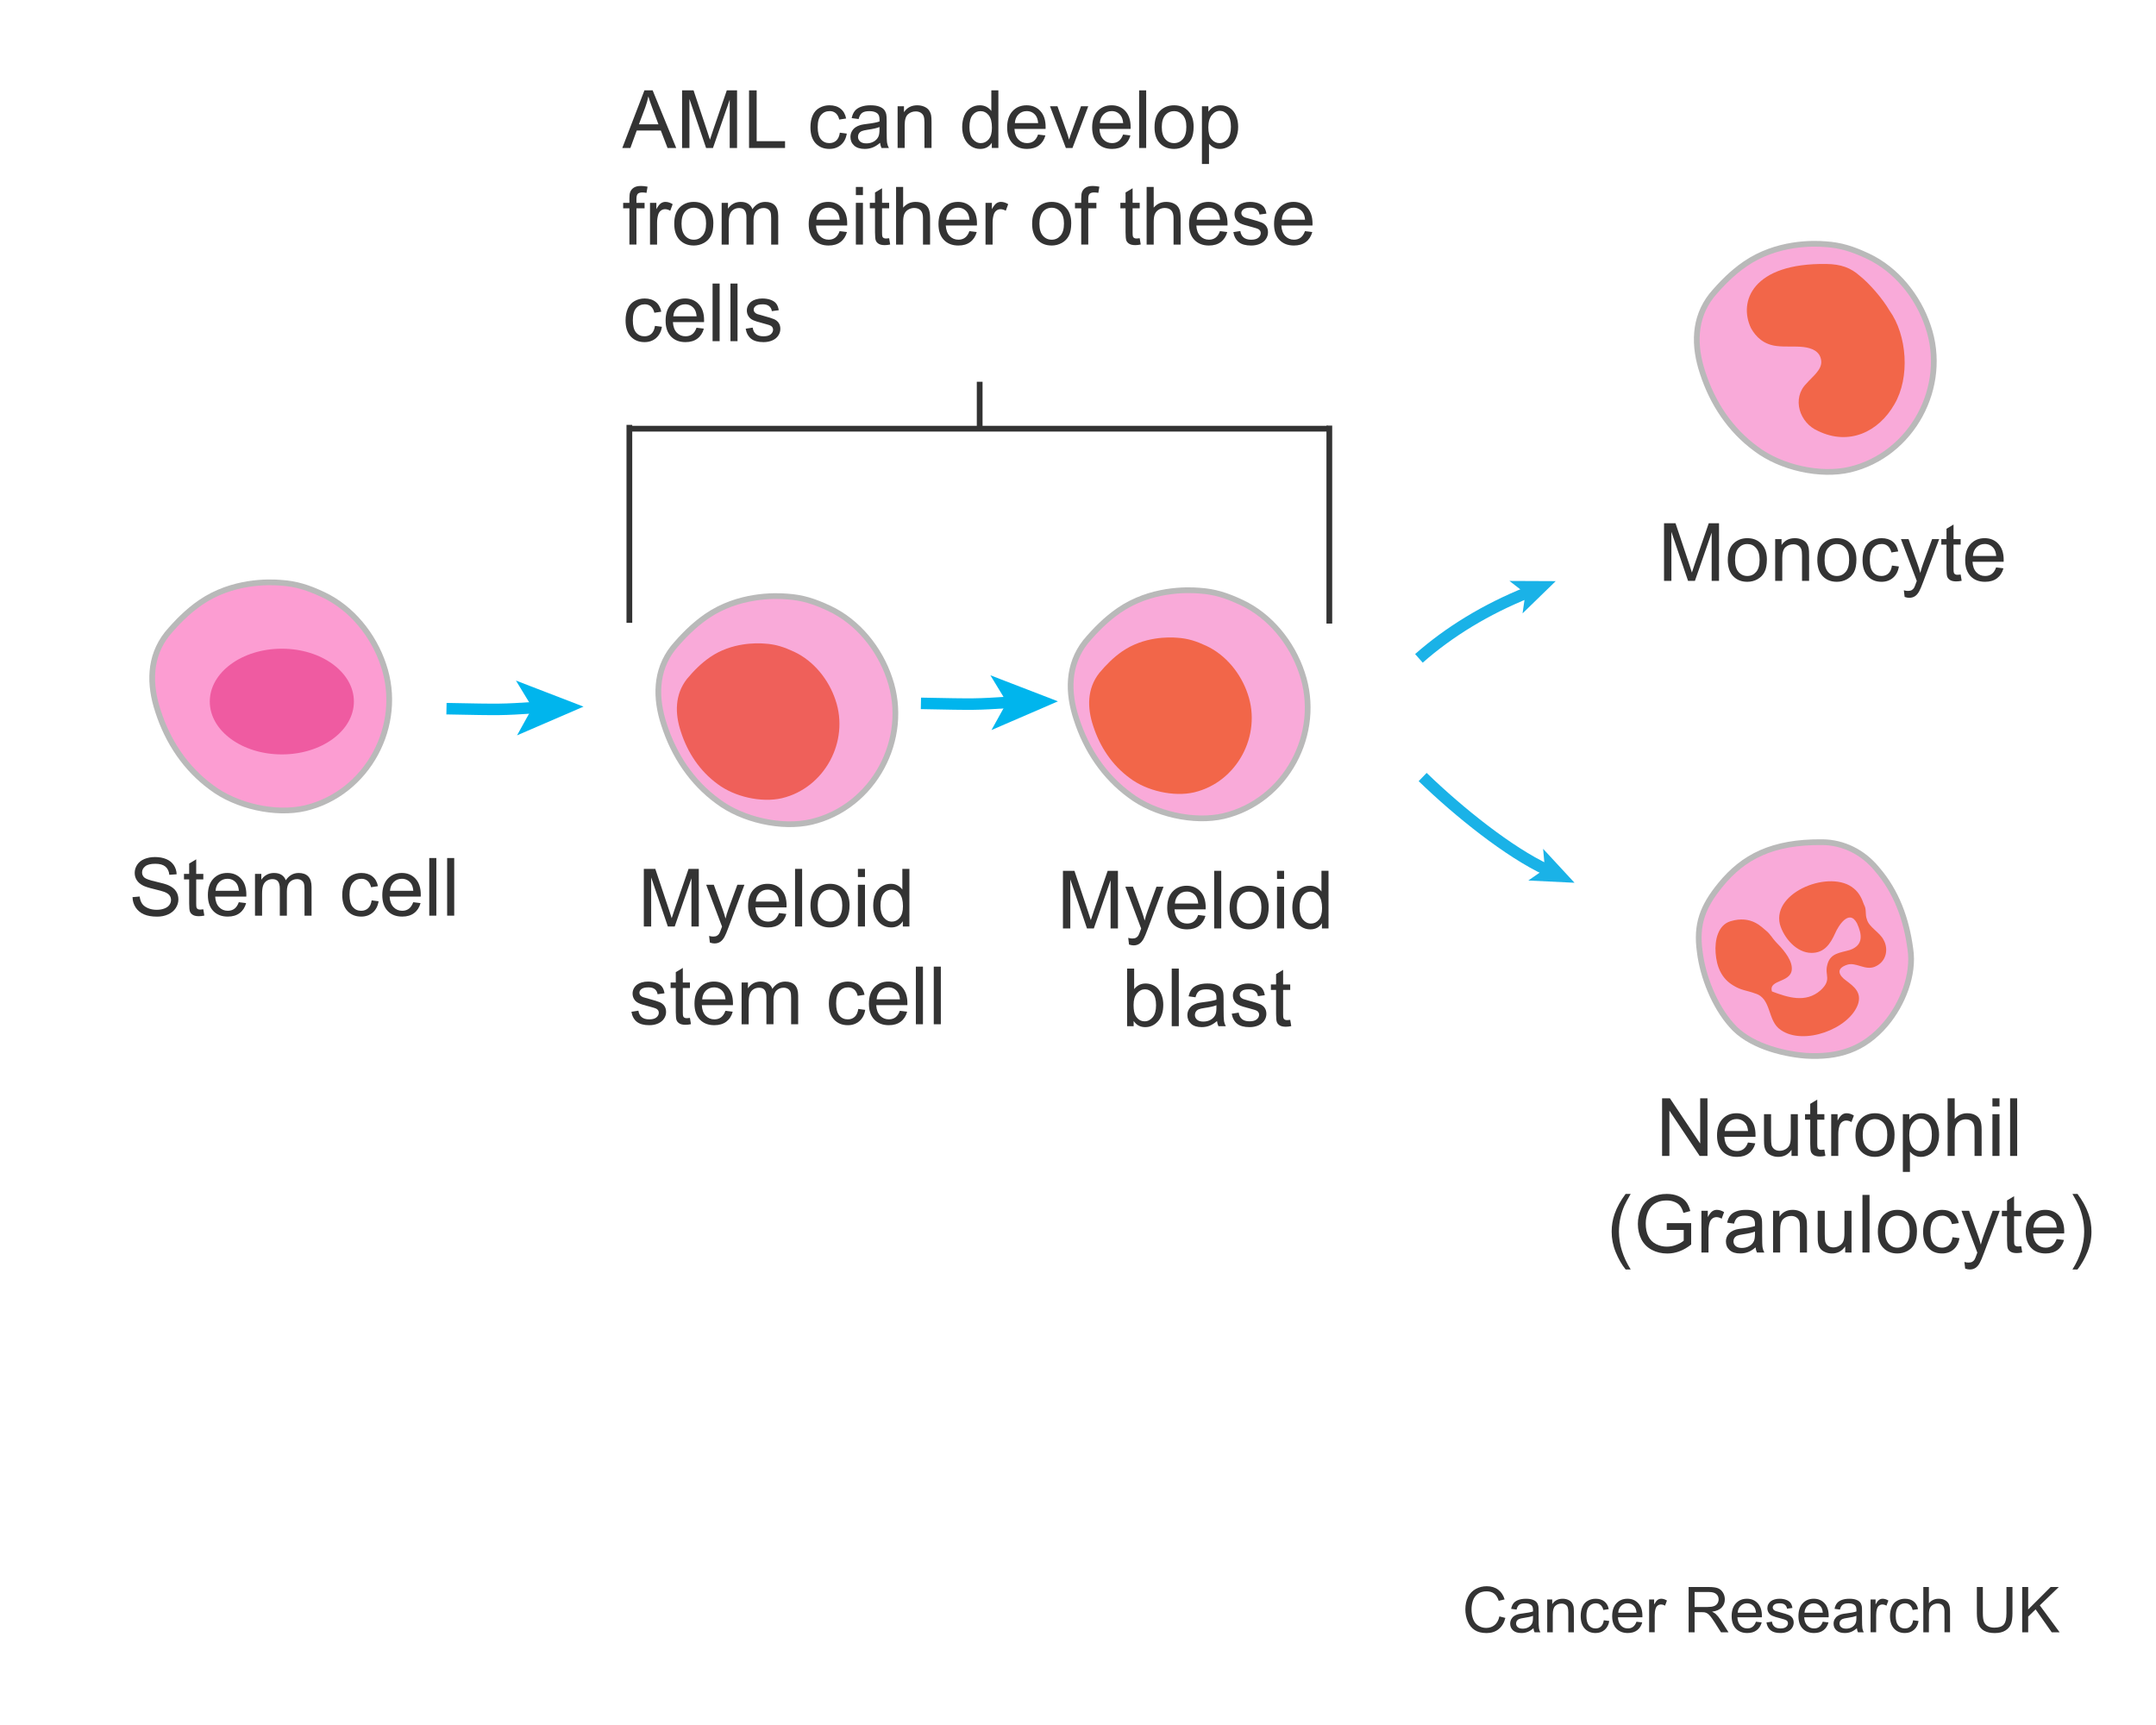 <?xml version="1.0" encoding="UTF-8"?>
<svg id="Layer_8" data-name="Layer 8" xmlns="http://www.w3.org/2000/svg" width="375" height="300" version="1.1" viewBox="0 0 375 300">
  <g>
    <path d="M269.074,151.291c-6.615-3.087-15.278-10.006-21.627-16.155" fill="none" stroke="#1ab2e7" stroke-width="2"/>
    <polygon points="273.863 153.525 265.826 153.133 268.715 151.124 268.398 147.62 273.863 153.525" fill="#1ab2e7" stroke-width="0"/>
  </g>
  <g>
    <path d="M246.797,114.498c5.261-4.639,11.667-8.535,18.894-11.451" fill="none" stroke="#1ab2e7" stroke-width="2"/>
    <polygon points="270.591 101.068 264.823 106.677 265.324 103.193 262.547 101.033 270.591 101.068" fill="#1ab2e7" stroke-width="0"/>
  </g>
  <g>
    <path d="M289.093,201.031v-10.021h1.36l5.264,7.868v-7.868h1.271v10.021h-1.36l-5.264-7.875v7.875h-1.271Z" fill="#333" stroke-width="0"/>
    <path d="M304.029,198.694l1.271.157c-.2.743-.572,1.319-1.114,1.729s-1.235.615-2.078.615c-1.062,0-1.903-.327-2.526-.98-.621-.654-.933-1.571-.933-2.752,0-1.222.314-2.169.943-2.844s1.444-1.012,2.447-1.012c.971,0,1.764.33,2.379.991s.923,1.591.923,2.789c0,.073-.002.183-.007.328h-5.414c.046.798.271,1.408.677,1.832s.911.636,1.518.636c.451,0,.836-.118,1.155-.355s.572-.615.759-1.135ZM299.989,196.704h4.054c-.055-.61-.21-1.068-.465-1.374-.392-.474-.9-.711-1.524-.711-.565,0-1.04.189-1.425.567-.386.378-.599.884-.64,1.518Z" fill="#333" stroke-width="0"/>
    <path d="M311.604,201.031v-1.066c-.565.82-1.333,1.23-2.304,1.23-.429,0-.828-.082-1.199-.246-.372-.164-.647-.37-.828-.619-.18-.248-.306-.552-.379-.912-.05-.241-.075-.624-.075-1.148v-4.498h1.23v4.026c0,.643.025,1.075.075,1.299.077.323.241.577.492.763.251.184.561.276.93.276s.716-.095,1.039-.284c.323-.188.553-.446.688-.771.134-.326.201-.799.201-1.419v-3.89h1.23v7.26h-1.101Z" fill="#333" stroke-width="0"/>
    <path d="M317.318,199.931l.178,1.087c-.347.073-.656.109-.93.109-.446,0-.793-.07-1.039-.212s-.419-.327-.52-.558c-.101-.229-.15-.714-.15-1.452v-4.177h-.902v-.957h.902v-1.798l1.224-.738v2.536h1.237v.957h-1.237v4.245c0,.351.021.576.065.677.043.101.113.18.211.239.099.06.238.089.421.089.137,0,.316-.016.54-.048Z" fill="#333" stroke-width="0"/>
    <path d="M318.508,201.031v-7.26h1.107v1.101c.282-.515.544-.854.782-1.019.24-.164.503-.246.79-.246.415,0,.836.132,1.265.396l-.424,1.142c-.301-.178-.602-.267-.902-.267-.269,0-.511.081-.725.242-.214.162-.367.387-.458.674-.137.438-.205.916-.205,1.436v3.801h-1.23Z" fill="#333" stroke-width="0"/>
    <path d="M322.726,197.402c0-1.345.374-2.34,1.121-2.987.624-.538,1.386-.807,2.283-.807.998,0,1.813.327,2.447.98.634.654.95,1.558.95,2.711,0,.935-.14,1.669-.421,2.205-.279.535-.688.951-1.223,1.247-.536.296-1.12.444-1.754.444-1.017,0-1.838-.326-2.465-.978-.626-.651-.939-1.591-.939-2.816ZM323.99,197.402c0,.93.203,1.626.608,2.089.405.462.916.693,1.531.693.61,0,1.119-.232,1.524-.697s.608-1.174.608-2.126c0-.897-.204-1.578-.611-2.04-.408-.463-.915-.694-1.521-.694-.615,0-1.126.23-1.531.69s-.608,1.155-.608,2.085Z" fill="#333" stroke-width="0"/>
    <path d="M330.97,203.814v-10.042h1.121v.943c.265-.369.562-.646.896-.83.333-.186.736-.277,1.21-.277.62,0,1.167.159,1.641.479s.832.77,1.073,1.35c.241.582.362,1.219.362,1.911,0,.743-.134,1.411-.399,2.007-.268.594-.654,1.05-1.162,1.367-.509.316-1.043.475-1.604.475-.41,0-.778-.087-1.104-.26-.326-.173-.594-.392-.804-.656v3.534h-1.23ZM332.084,197.443c0,.935.189,1.625.567,2.071s.836.67,1.374.67c.547,0,1.016-.231,1.404-.693.391-.463.585-1.18.585-2.15,0-.925-.19-1.618-.571-2.078-.38-.46-.835-.69-1.363-.69-.524,0-.988.245-1.391.735-.404.489-.605,1.201-.605,2.136Z" fill="#333" stroke-width="0"/>
    <path d="M338.756,201.031v-10.021h1.23v3.596c.574-.665,1.299-.998,2.174-.998.538,0,1.005.105,1.401.318.396.211.68.504.852.878.17.374.256.916.256,1.627v4.601h-1.23v-4.601c0-.615-.133-1.063-.4-1.343-.266-.281-.644-.421-1.131-.421-.364,0-.707.095-1.029.284-.32.188-.55.445-.687.769s-.205.771-.205,1.34v3.972h-1.23Z" fill="#333" stroke-width="0"/>
    <path d="M346.549,192.425v-1.415h1.23v1.415h-1.23ZM346.549,201.031v-7.26h1.23v7.26h-1.23Z" fill="#333" stroke-width="0"/>
    <path d="M349.625,201.031v-10.021h1.23v10.021h-1.23Z" fill="#333" stroke-width="0"/>
    <path d="M282.749,220.778c-.68-.856-1.254-1.859-1.723-3.008-.47-1.148-.704-2.338-.704-3.568,0-1.085.175-2.124.526-3.117.41-1.153,1.043-2.302,1.9-3.445h.882c-.552.948-.916,1.625-1.094,2.03-.278.629-.497,1.285-.656,1.969-.196.853-.294,1.709-.294,2.57,0,2.192.681,4.382,2.044,6.569h-.882Z" fill="#333" stroke-width="0"/>
    <path d="M289.906,213.901v-1.176l4.245-.007v3.719c-.651.52-1.324.91-2.017,1.172-.693.263-1.404.394-2.133.394-.984,0-1.879-.211-2.684-.632-.804-.422-1.411-1.031-1.821-1.829s-.615-1.688-.615-2.673c0-.976.204-1.886.611-2.73.408-.846.995-1.474,1.761-1.884s1.647-.615,2.646-.615c.725,0,1.38.117,1.965.353.586.234,1.045.562,1.378.98s.586.966.759,1.641l-1.196.328c-.15-.511-.337-.911-.561-1.203s-.543-.525-.957-.701c-.415-.175-.875-.263-1.381-.263-.606,0-1.131.093-1.572.276-.442.186-.799.428-1.07.729-.271.301-.481.631-.632.991-.256.62-.383,1.292-.383,2.017,0,.894.153,1.641.461,2.242s.756,1.048,1.344,1.34,1.212.438,1.873.438c.574,0,1.135-.11,1.682-.332.547-.221.961-.456,1.244-.707v-1.866h-2.946Z" fill="#333" stroke-width="0"/>
    <path d="M295.936,217.831v-7.26h1.107v1.101c.282-.515.544-.854.782-1.019.24-.164.503-.246.79-.246.415,0,.836.132,1.265.396l-.424,1.142c-.301-.178-.602-.267-.902-.267-.269,0-.511.081-.725.242-.214.162-.367.387-.458.674-.137.438-.205.916-.205,1.436v3.801h-1.23Z" fill="#333" stroke-width="0"/>
    <path d="M305.349,216.936c-.456.388-.895.661-1.316.82-.421.159-.873.239-1.356.239-.798,0-1.41-.195-1.839-.584-.429-.391-.643-.888-.643-1.494,0-.355.081-.68.242-.975.162-.293.374-.529.637-.707.262-.178.557-.312.885-.403.241-.063.606-.125,1.094-.185.993-.118,1.725-.26,2.194-.424.005-.169.007-.275.007-.321,0-.501-.116-.854-.349-1.06-.314-.278-.781-.417-1.401-.417-.579,0-1.006.102-1.281.304-.276.203-.48.562-.612,1.077l-1.203-.164c.109-.515.289-.931.54-1.247.251-.317.613-.561,1.087-.732.474-.17,1.023-.256,1.647-.256.62,0,1.123.073,1.511.219s.672.329.854.551c.183.221.31.5.383.837.041.21.062.588.062,1.135v1.641c0,1.144.026,1.867.079,2.171.052.303.155.593.311.871h-1.285c-.128-.255-.21-.554-.246-.896ZM305.246,214.188c-.446.183-1.116.337-2.01.465-.506.073-.863.155-1.073.246s-.371.225-.485.399c-.114.176-.171.371-.171.585,0,.328.124.602.373.82.248.219.611.328,1.09.328.474,0,.896-.104,1.265-.312.369-.207.641-.49.813-.851.132-.278.198-.688.198-1.23v-.451Z" fill="#333" stroke-width="0"/>
    <path d="M308.397,217.831v-7.26h1.107v1.032c.533-.798,1.304-1.196,2.311-1.196.438,0,.84.078,1.206.236.367.156.642.363.824.618s.31.559.383.909c.046.228.068.627.068,1.196v4.464h-1.23v-4.416c0-.501-.048-.876-.144-1.125-.096-.248-.266-.446-.509-.594-.244-.148-.53-.223-.858-.223-.524,0-.977.166-1.356.499-.381.333-.571.964-.571,1.894v3.965h-1.23Z" fill="#333" stroke-width="0"/>
    <path d="M320.941,217.831v-1.066c-.565.82-1.333,1.23-2.304,1.23-.429,0-.828-.082-1.199-.246-.372-.164-.647-.37-.828-.619-.18-.248-.306-.552-.379-.912-.05-.241-.075-.624-.075-1.148v-4.498h1.23v4.026c0,.643.025,1.075.075,1.299.077.323.241.577.492.763.251.184.561.276.93.276s.716-.095,1.039-.284c.323-.188.553-.446.688-.771.134-.326.201-.799.201-1.419v-3.89h1.23v7.26h-1.101Z" fill="#333" stroke-width="0"/>
    <path d="M323.942,217.831v-10.021h1.23v10.021h-1.23Z" fill="#333" stroke-width="0"/>
    <path d="M326.622,214.201c0-1.345.374-2.34,1.121-2.987.624-.538,1.386-.807,2.283-.807.998,0,1.813.327,2.447.98.634.654.95,1.558.95,2.711,0,.935-.14,1.669-.421,2.205-.279.535-.688.951-1.223,1.247-.536.296-1.12.444-1.754.444-1.017,0-1.838-.326-2.465-.978-.626-.651-.939-1.591-.939-2.816ZM327.887,214.201c0,.93.203,1.626.608,2.089.405.462.916.693,1.531.693.61,0,1.119-.232,1.524-.697s.608-1.174.608-2.126c0-.897-.204-1.578-.611-2.04-.408-.463-.915-.694-1.521-.694-.615,0-1.126.23-1.531.69s-.608,1.155-.608,2.085Z" fill="#333" stroke-width="0"/>
    <path d="M339.604,215.172l1.21.157c-.132.834-.471,1.486-1.015,1.959-.545.471-1.214.707-2.007.707-.993,0-1.792-.324-2.396-.975-.604-.648-.906-1.58-.906-2.792,0-.784.13-1.47.39-2.058s.655-1.029,1.187-1.322c.53-.295,1.108-.441,1.732-.441.788,0,1.434.199,1.935.598.501.399.822.966.964,1.699l-1.196.185c-.114-.487-.315-.854-.604-1.101-.29-.246-.64-.369-1.05-.369-.62,0-1.123.223-1.511.666-.388.445-.581,1.147-.581,2.109,0,.976.187,1.684.561,2.126s.861.663,1.463.663c.483,0,.887-.148,1.21-.444s.528-.752.615-1.367Z" fill="#333" stroke-width="0"/>
    <path d="M341.812,220.627l-.137-1.155c.269.073.504.109.704.109.273,0,.492-.046.656-.137s.299-.219.403-.383c.077-.123.203-.429.376-.916.022-.068.06-.169.109-.301l-2.755-7.273h1.326l1.511,4.204c.196.533.371,1.094.526,1.682.142-.565.31-1.116.506-1.654l1.552-4.231h1.23l-2.762,7.383c-.296.798-.526,1.347-.69,1.647-.219.405-.47.703-.752.892-.282.189-.62.284-1.012.284-.237,0-.501-.05-.793-.15Z" fill="#333" stroke-width="0"/>
    <path d="M351.553,216.731l.178,1.087c-.347.073-.656.109-.93.109-.446,0-.793-.07-1.039-.212s-.419-.327-.52-.558c-.101-.229-.15-.714-.15-1.452v-4.177h-.902v-.957h.902v-1.798l1.224-.738v2.536h1.237v.957h-1.237v4.245c0,.351.021.576.065.677.043.101.113.18.211.239.099.06.238.089.421.089.137,0,.316-.016.54-.048Z" fill="#333" stroke-width="0"/>
    <path d="M357.726,215.493l1.271.157c-.2.743-.572,1.319-1.114,1.729s-1.235.615-2.078.615c-1.062,0-1.903-.327-2.526-.98-.621-.654-.933-1.571-.933-2.752,0-1.222.314-2.169.943-2.844s1.444-1.012,2.447-1.012c.971,0,1.764.33,2.379.991s.923,1.591.923,2.789c0,.073-.002.183-.007.328h-5.414c.046.798.271,1.408.677,1.832s.911.636,1.518.636c.451,0,.836-.118,1.155-.355s.572-.615.759-1.135ZM353.686,213.504h4.054c-.055-.61-.21-1.068-.465-1.374-.392-.474-.9-.711-1.524-.711-.565,0-1.04.189-1.425.567-.386.378-.599.884-.64,1.518Z" fill="#333" stroke-width="0"/>
    <path d="M361.349,220.778h-.882c1.362-2.188,2.044-4.377,2.044-6.569,0-.856-.098-1.707-.294-2.55-.155-.684-.371-1.34-.649-1.969-.178-.41-.545-1.094-1.101-2.051h.882c.856,1.144,1.49,2.292,1.9,3.445.351.993.526,2.032.526,3.117,0,1.23-.236,2.42-.707,3.568-.473,1.148-1.045,2.151-1.72,3.008Z" fill="#333" stroke-width="0"/>
  </g>
  <g>
    <path d="M289.431,101.019v-10.021h1.996l2.372,7.096c.219.661.379,1.155.479,1.483.114-.364.292-.9.533-1.606l2.399-6.973h1.784v10.021h-1.278v-8.388l-2.912,8.388h-1.196l-2.898-8.531v8.531h-1.278Z" fill="#333" stroke-width="0"/>
    <path d="M300.519,97.389c0-1.345.374-2.34,1.121-2.987.625-.538,1.386-.807,2.283-.807.998,0,1.814.327,2.447.98.634.654.95,1.558.95,2.711,0,.935-.14,1.669-.42,2.205-.28.535-.688.951-1.224,1.247-.536.296-1.12.444-1.754.444-1.016,0-1.838-.326-2.464-.978-.627-.651-.94-1.591-.94-2.816ZM301.783,97.389c0,.93.203,1.626.608,2.089.406.462.916.693,1.531.693.611,0,1.119-.232,1.524-.697.406-.465.608-1.174.608-2.126,0-.897-.204-1.578-.611-2.04-.408-.463-.915-.694-1.521-.694-.615,0-1.125.23-1.531.69-.405.46-.608,1.155-.608,2.085Z" fill="#333" stroke-width="0"/>
    <path d="M308.763,101.019v-7.26h1.107v1.032c.533-.798,1.304-1.196,2.311-1.196.438,0,.84.078,1.207.236.366.156.642.363.823.618.183.255.311.559.383.909.046.228.068.627.068,1.196v4.464h-1.23v-4.416c0-.501-.048-.876-.144-1.125-.096-.248-.266-.446-.509-.594-.244-.148-.53-.223-.858-.223-.523,0-.977.166-1.356.499-.381.333-.571.964-.571,1.894v3.965h-1.23Z" fill="#333" stroke-width="0"/>
    <path d="M316.091,97.389c0-1.345.374-2.34,1.121-2.987.625-.538,1.386-.807,2.283-.807.998,0,1.814.327,2.447.98.634.654.95,1.558.95,2.711,0,.935-.14,1.669-.42,2.205-.28.535-.688.951-1.224,1.247-.536.296-1.12.444-1.754.444-1.016,0-1.838-.326-2.464-.978-.627-.651-.94-1.591-.94-2.816ZM317.355,97.389c0,.93.203,1.626.608,2.089.406.462.916.693,1.531.693.611,0,1.119-.232,1.524-.697.406-.465.608-1.174.608-2.126,0-.897-.204-1.578-.611-2.04-.408-.463-.915-.694-1.521-.694-.615,0-1.125.23-1.531.69-.405.46-.608,1.155-.608,2.085Z" fill="#333" stroke-width="0"/>
    <path d="M329.072,98.36l1.21.157c-.132.834-.471,1.486-1.015,1.959-.545.471-1.214.707-2.007.707-.993,0-1.792-.324-2.396-.975-.604-.648-.906-1.58-.906-2.792,0-.784.13-1.47.39-2.058s.655-1.029,1.187-1.322c.53-.295,1.108-.441,1.732-.441.789,0,1.434.199,1.935.598.502.399.823.966.964,1.699l-1.196.185c-.113-.487-.315-.854-.604-1.101-.29-.246-.64-.369-1.05-.369-.619,0-1.123.223-1.511.666-.387.445-.581,1.147-.581,2.109,0,.976.188,1.684.561,2.126.374.442.861.663,1.463.663.483,0,.887-.148,1.21-.444.324-.296.529-.752.615-1.367Z" fill="#333" stroke-width="0"/>
    <path d="M331.28,103.815l-.137-1.155c.27.073.504.109.704.109.273,0,.492-.046.656-.137s.299-.219.403-.383c.078-.123.203-.429.376-.916.023-.068.06-.169.109-.301l-2.755-7.273h1.326l1.511,4.204c.196.533.372,1.094.526,1.682.142-.565.311-1.116.506-1.654l1.552-4.231h1.23l-2.762,7.383c-.296.798-.526,1.347-.69,1.647-.219.405-.469.703-.752.892-.282.189-.619.284-1.012.284-.236,0-.501-.05-.793-.15Z" fill="#333" stroke-width="0"/>
    <path d="M341.022,99.918l.178,1.087c-.346.073-.656.109-.93.109-.446,0-.793-.07-1.039-.212s-.419-.327-.52-.558c-.1-.229-.15-.714-.15-1.452v-4.177h-.902v-.957h.902v-1.798l1.224-.738v2.536h1.237v.957h-1.237v4.245c0,.351.021.576.065.677.043.101.113.18.212.239.098.06.238.089.42.089.137,0,.317-.016.54-.048Z" fill="#333" stroke-width="0"/>
    <path d="M347.194,98.681l1.271.157c-.2.743-.571,1.319-1.114,1.729-.542.41-1.234.615-2.078.615-1.062,0-1.903-.327-2.525-.98-.622-.654-.934-1.571-.934-2.752,0-1.222.314-2.169.943-2.844s1.445-1.012,2.447-1.012c.971,0,1.764.33,2.379.991s.923,1.591.923,2.789c0,.073-.002.183-.007.328h-5.414c.046.798.271,1.408.677,1.832.406.424.912.636,1.518.636.451,0,.837-.118,1.155-.355.319-.237.572-.615.759-1.135ZM343.154,96.692h4.054c-.055-.61-.209-1.068-.465-1.374-.392-.474-.899-.711-1.524-.711-.564,0-1.04.189-1.425.567-.386.378-.599.884-.64,1.518Z" fill="#333" stroke-width="0"/>
  </g>
  <g>
    <path d="M111.982,161.13v-10.021h1.996l2.372,7.096c.219.661.379,1.155.479,1.483.114-.364.292-.9.533-1.606l2.399-6.973h1.784v10.021h-1.278v-8.388l-2.912,8.388h-1.196l-2.898-8.531v8.531h-1.278Z" fill="#333" stroke-width="0"/>
    <path d="M123.474,163.926l-.137-1.155c.27.073.504.109.704.109.273,0,.492-.046.656-.137s.299-.219.403-.383c.078-.123.203-.429.376-.916.023-.068.06-.169.109-.301l-2.755-7.273h1.326l1.511,4.204c.196.533.372,1.094.526,1.682.142-.565.311-1.116.506-1.654l1.552-4.231h1.23l-2.762,7.383c-.296.798-.526,1.347-.69,1.647-.219.405-.469.703-.752.892-.282.189-.619.284-1.012.284-.236,0-.501-.05-.793-.15Z" fill="#333" stroke-width="0"/>
    <path d="M135.498,158.792l1.271.157c-.2.743-.571,1.319-1.114,1.729-.542.41-1.234.615-2.078.615-1.062,0-1.903-.327-2.525-.98-.622-.654-.934-1.571-.934-2.752,0-1.222.314-2.169.943-2.844s1.445-1.012,2.447-1.012c.971,0,1.764.33,2.379.991s.923,1.591.923,2.789c0,.073-.002.183-.007.328h-5.414c.046.798.271,1.408.677,1.832.406.424.912.636,1.518.636.451,0,.837-.118,1.155-.355.319-.237.572-.615.759-1.135ZM131.458,156.803h4.054c-.055-.61-.209-1.068-.465-1.374-.392-.474-.899-.711-1.524-.711-.564,0-1.04.189-1.425.567-.386.378-.599.884-.64,1.518Z" fill="#333" stroke-width="0"/>
    <path d="M138.287,161.13v-10.021h1.23v10.021h-1.23Z" fill="#333" stroke-width="0"/>
    <path d="M140.967,157.5c0-1.345.374-2.34,1.121-2.987.624-.538,1.386-.807,2.284-.807.998,0,1.812.327,2.447.98.633.654.949,1.558.949,2.711,0,.935-.139,1.669-.42,2.205-.279.535-.688.951-1.223,1.247-.537.296-1.121.444-1.754.444-1.018,0-1.838-.326-2.465-.978s-.94-1.591-.94-2.816ZM142.231,157.5c0,.93.203,1.626.609,2.089.404.462.916.693,1.531.693.609,0,1.119-.232,1.523-.697.406-.465.609-1.174.609-2.126,0-.897-.205-1.578-.611-2.04-.408-.463-.916-.694-1.521-.694-.615,0-1.127.23-1.531.69-.406.46-.609,1.155-.609,2.085Z" fill="#333" stroke-width="0"/>
    <path d="M149.218,152.524v-1.415h1.23v1.415h-1.23ZM149.218,161.13v-7.26h1.23v7.26h-1.23Z" fill="#333" stroke-width="0"/>
    <path d="M157.032,161.13v-.916c-.46.72-1.137,1.08-2.03,1.08-.579,0-1.11-.159-1.597-.479-.484-.319-.861-.765-1.127-1.336-.268-.572-.4-1.229-.4-1.973,0-.725.121-1.382.362-1.973.241-.59.604-1.042,1.087-1.356s1.023-.472,1.62-.472c.438,0,.827.092,1.169.277.342.184.62.425.834.721v-3.596h1.224v10.021h-1.142ZM153.143,157.507c0,.93.196,1.625.588,2.085s.854.69,1.388.69c.538,0,.994-.22,1.371-.66.375-.439.563-1.11.563-2.013,0-.993-.191-1.723-.574-2.188s-.854-.697-1.415-.697c-.547,0-1.004.224-1.371.67-.366.446-.55,1.15-.55,2.112Z" fill="#333" stroke-width="0"/>
    <path d="M109.822,175.963l1.217-.191c.068.487.259.861.571,1.121.312.26.748.39,1.309.39.565,0,.984-.115,1.258-.346.273-.229.41-.5.41-.81,0-.278-.12-.497-.362-.656-.168-.109-.588-.248-1.258-.417-.902-.228-1.527-.425-1.876-.592-.349-.166-.613-.396-.793-.689-.181-.295-.271-.619-.271-.975,0-.323.074-.623.223-.898.147-.276.35-.505.604-.688.191-.142.452-.261.783-.359.33-.098.685-.146,1.062-.146.57,0,1.07.082,1.501.246s.748.387.953.666c.205.281.347.655.424,1.125l-1.203.164c-.055-.374-.213-.665-.475-.875-.263-.21-.633-.314-1.111-.314-.564,0-.968.094-1.21.28-.241.187-.362.405-.362.656,0,.159.051.303.15.431.101.132.258.241.472.328.123.046.485.15,1.087.314.871.232,1.478.423,1.822.57.344.148.614.364.81.646.196.282.294.634.294,1.053,0,.41-.119.797-.358,1.158-.239.363-.585.643-1.036.842-.451.197-.961.297-1.531.297-.943,0-1.662-.196-2.156-.588-.495-.392-.811-.973-.947-1.743Z" fill="#333" stroke-width="0"/>
    <path d="M120.001,177.03l.178,1.087c-.346.073-.656.109-.93.109-.446,0-.793-.07-1.039-.212s-.419-.327-.52-.558c-.1-.229-.15-.714-.15-1.452v-4.177h-.902v-.957h.902v-1.798l1.224-.738v2.536h1.237v.957h-1.237v4.245c0,.351.021.576.065.677.043.101.113.18.212.239.098.06.238.089.42.089.137,0,.317-.016.54-.048Z" fill="#333" stroke-width="0"/>
    <path d="M126.174,175.792l1.271.157c-.2.743-.571,1.319-1.114,1.729-.542.41-1.234.615-2.078.615-1.062,0-1.903-.327-2.525-.98-.622-.654-.934-1.571-.934-2.752,0-1.222.314-2.169.943-2.844s1.445-1.012,2.447-1.012c.971,0,1.764.33,2.379.991s.923,1.591.923,2.789c0,.073-.002.183-.007.328h-5.414c.046.798.271,1.408.677,1.832.406.424.912.636,1.518.636.451,0,.837-.118,1.155-.355.319-.237.572-.615.759-1.135ZM122.134,173.803h4.054c-.055-.61-.209-1.068-.465-1.374-.392-.474-.899-.711-1.524-.711-.564,0-1.04.189-1.425.567-.386.378-.599.884-.64,1.518Z" fill="#333" stroke-width="0"/>
    <path d="M128.99,178.13v-7.26h1.101v1.019c.229-.355.531-.642.909-.858.379-.216.81-.324,1.292-.324.538,0,.979.111,1.323.335.344.224.587.535.728.937.574-.848,1.322-1.271,2.242-1.271.721,0,1.274.199,1.661.598.388.399.581,1.014.581,1.843v4.983h-1.224v-4.573c0-.492-.04-.847-.119-1.063-.08-.216-.225-.391-.435-.522-.209-.132-.455-.198-.738-.198-.51,0-.934.17-1.271.51-.337.339-.506.883-.506,1.63v4.218h-1.23v-4.717c0-.547-.1-.957-.301-1.23-.2-.273-.528-.41-.984-.41-.346,0-.666.091-.96.273s-.507.449-.64.8c-.132.351-.198.856-.198,1.518v3.767h-1.23Z" fill="#333" stroke-width="0"/>
    <path d="M149.28,175.471l1.21.157c-.132.834-.471,1.486-1.015,1.959-.545.471-1.214.707-2.007.707-.993,0-1.792-.324-2.396-.975-.604-.648-.906-1.58-.906-2.792,0-.784.13-1.47.39-2.058s.655-1.029,1.187-1.322c.53-.295,1.108-.441,1.732-.441.788,0,1.434.199,1.935.598.501.399.822.966.964,1.699l-1.196.185c-.114-.487-.315-.854-.604-1.101-.29-.246-.64-.369-1.05-.369-.62,0-1.123.223-1.511.666-.388.445-.581,1.147-.581,2.109,0,.976.187,1.684.561,2.126s.861.663,1.463.663c.483,0,.887-.148,1.21-.444s.528-.752.615-1.367Z" fill="#333" stroke-width="0"/>
    <path d="M156.513,175.792l1.271.157c-.2.743-.572,1.319-1.114,1.729s-1.235.615-2.078.615c-1.062,0-1.903-.327-2.526-.98-.621-.654-.933-1.571-.933-2.752,0-1.222.314-2.169.943-2.844s1.444-1.012,2.447-1.012c.971,0,1.764.33,2.379.991s.923,1.591.923,2.789c0,.073-.002.183-.007.328h-5.414c.046.798.271,1.408.677,1.832s.911.636,1.518.636c.451,0,.836-.118,1.155-.355s.572-.615.759-1.135ZM152.473,173.803h4.054c-.055-.61-.21-1.068-.465-1.374-.392-.474-.9-.711-1.524-.711-.565,0-1.04.189-1.425.567-.386.378-.599.884-.64,1.518Z" fill="#333" stroke-width="0"/>
    <path d="M159.301,178.13v-10.021h1.23v10.021h-1.23Z" fill="#333" stroke-width="0"/>
    <path d="M162.412,178.13v-10.021h1.23v10.021h-1.23Z" fill="#333" stroke-width="0"/>
  </g>
  <g>
    <path d="M184.882,161.467v-10.021h1.996l2.372,7.096c.219.661.378,1.155.479,1.483.113-.364.291-.9.533-1.606l2.399-6.973h1.784v10.021h-1.278v-8.388l-2.912,8.388h-1.196l-2.898-8.531v8.531h-1.278Z" fill="#333" stroke-width="0"/>
    <path d="M196.373,164.263l-.137-1.155c.269.073.503.109.704.109.273,0,.492-.046.656-.137s.298-.219.403-.383c.077-.123.202-.429.376-.916.022-.068.059-.169.109-.301l-2.755-7.273h1.326l1.511,4.204c.195.533.371,1.094.526,1.682.141-.565.31-1.116.506-1.654l1.552-4.231h1.23l-2.762,7.383c-.297.798-.526,1.347-.69,1.647-.219.405-.47.703-.752.892-.283.189-.62.284-1.012.284-.237,0-.502-.05-.793-.15Z" fill="#333" stroke-width="0"/>
    <path d="M208.397,159.129l1.271.157c-.201.743-.572,1.319-1.114,1.729-.543.41-1.235.615-2.078.615-1.062,0-1.904-.327-2.526-.98-.622-.654-.933-1.571-.933-2.752,0-1.222.314-2.169.943-2.844s1.444-1.012,2.447-1.012c.971,0,1.764.33,2.379.991s.923,1.591.923,2.789c0,.073-.003.183-.007.328h-5.414c.045.798.271,1.408.677,1.832.405.424.911.636,1.518.636.451,0,.836-.118,1.155-.355.318-.237.571-.615.759-1.135ZM204.357,157.14h4.054c-.055-.61-.21-1.068-.465-1.374-.393-.474-.9-.711-1.524-.711-.565,0-1.04.189-1.426.567-.385.378-.598.884-.639,1.518Z" fill="#333" stroke-width="0"/>
    <path d="M211.187,161.467v-10.021h1.23v10.021h-1.23Z" fill="#333" stroke-width="0"/>
    <path d="M213.866,157.837c0-1.345.373-2.34,1.121-2.987.623-.538,1.385-.807,2.283-.807.998,0,1.812.327,2.447.98.633.654.949,1.558.949,2.711,0,.935-.139,1.669-.42,2.205-.279.535-.688.951-1.223,1.247-.537.296-1.121.444-1.754.444-1.018,0-1.838-.326-2.465-.978-.626-.651-.939-1.591-.939-2.816ZM215.13,157.837c0,.93.203,1.626.609,2.089.404.462.916.693,1.531.693.609,0,1.119-.232,1.523-.697.406-.465.609-1.174.609-2.126,0-.897-.205-1.578-.611-2.04-.408-.463-.916-.694-1.521-.694-.615,0-1.127.23-1.531.69-.406.46-.609,1.155-.609,2.085Z" fill="#333" stroke-width="0"/>
    <path d="M222.116,152.861v-1.415h1.23v1.415h-1.23ZM222.116,161.467v-7.26h1.23v7.26h-1.23Z" fill="#333" stroke-width="0"/>
    <path d="M229.931,161.467v-.916c-.46.72-1.137,1.08-2.03,1.08-.579,0-1.11-.159-1.597-.479-.484-.319-.861-.765-1.127-1.336-.268-.572-.4-1.229-.4-1.973,0-.725.121-1.382.362-1.973.241-.59.604-1.042,1.087-1.356s1.023-.472,1.62-.472c.438,0,.827.092,1.169.277.342.184.62.425.834.721v-3.596h1.224v10.021h-1.142ZM226.041,157.844c0,.93.196,1.625.588,2.085s.854.69,1.388.69c.538,0,.994-.22,1.371-.66.375-.439.563-1.11.563-2.013,0-.993-.191-1.723-.574-2.188s-.854-.697-1.415-.697c-.547,0-1.004.224-1.371.67-.366.446-.55,1.15-.55,2.112Z" fill="#333" stroke-width="0"/>
    <path d="M197.18,178.467h-1.142v-10.021h1.23v3.575c.52-.651,1.183-.978,1.989-.978.446,0,.869.09,1.268.27.399.181.728.434.984.76.258.325.459.719.605,1.179.146.46.219.952.219,1.477,0,1.244-.308,2.206-.923,2.885s-1.354,1.019-2.215,1.019-1.529-.357-2.017-1.073v.909ZM197.166,174.782c0,.87.118,1.499.355,1.887.387.634.911.95,1.572.95.537,0,1.002-.233,1.395-.701.392-.467.588-1.163.588-2.088,0-.948-.188-1.647-.564-2.099s-.83-.677-1.363-.677c-.538,0-1.003.233-1.395.701-.393.467-.588,1.143-.588,2.026Z" fill="#333" stroke-width="0"/>
    <path d="M203.804,178.467v-10.021h1.23v10.021h-1.23Z" fill="#333" stroke-width="0"/>
    <path d="M211.679,177.572c-.456.388-.895.661-1.316.82-.421.159-.874.239-1.356.239-.798,0-1.411-.195-1.839-.584-.429-.391-.643-.888-.643-1.494,0-.355.081-.68.242-.975.162-.293.374-.529.636-.707.263-.178.558-.312.886-.403.241-.063.605-.125,1.094-.185.993-.118,1.725-.26,2.194-.424.004-.169.007-.275.007-.321,0-.501-.116-.854-.349-1.06-.314-.278-.782-.417-1.401-.417-.579,0-1.006.102-1.282.304-.275.203-.479.562-.611,1.077l-1.203-.164c.109-.515.289-.931.54-1.247.25-.317.612-.561,1.087-.732.474-.17,1.022-.256,1.647-.256.619,0,1.123.073,1.511.219.387.146.672.329.854.551.182.221.31.5.383.837.041.21.062.588.062,1.135v1.641c0,1.144.026,1.867.078,2.171.053.303.156.593.312.871h-1.285c-.128-.255-.21-.554-.246-.896ZM211.576,174.823c-.447.183-1.117.337-2.01.465-.506.073-.864.155-1.073.246-.21.091-.372.225-.485.399-.114.176-.171.371-.171.585,0,.328.124.602.372.82.249.219.612.328,1.091.328.474,0,.896-.104,1.265-.312.369-.207.64-.49.813-.851.132-.278.198-.688.198-1.23v-.451Z" fill="#333" stroke-width="0"/>
    <path d="M214.235,176.3l1.217-.191c.068.487.258.861.57,1.121s.748.39,1.309.39c.566,0,.984-.115,1.258-.346.273-.229.41-.5.41-.81,0-.278-.121-.497-.361-.656-.17-.109-.588-.248-1.258-.417-.902-.228-1.529-.425-1.877-.592-.349-.166-.612-.396-.793-.689-.18-.295-.27-.619-.27-.975,0-.323.074-.623.222-.898.148-.276.35-.505.604-.688.191-.142.453-.261.783-.359.33-.098.686-.146,1.062-.146.57,0,1.07.082,1.5.246.432.164.75.387.955.666.205.281.346.655.424,1.125l-1.203.164c-.055-.374-.213-.665-.477-.875-.262-.21-.631-.314-1.109-.314-.566,0-.969.094-1.211.28-.241.187-.361.405-.361.656,0,.159.05.303.15.431.1.132.258.241.471.328.123.046.486.15,1.088.314.869.232,1.477.423,1.82.57.346.148.615.364.811.646.197.282.295.634.295,1.053,0,.41-.121.797-.359,1.158-.24.363-.584.643-1.035.842-.451.197-.963.297-1.531.297-.943,0-1.662-.196-2.157-.588-.494-.392-.81-.973-.946-1.743Z" fill="#333" stroke-width="0"/>
    <path d="M224.413,177.366l.178,1.087c-.347.073-.656.109-.93.109-.446,0-.793-.07-1.039-.212s-.419-.327-.52-.558c-.101-.229-.15-.714-.15-1.452v-4.177h-.902v-.957h.902v-1.798l1.224-.738v2.536h1.237v.957h-1.237v4.245c0,.351.021.576.065.677.043.101.113.18.211.239.099.06.238.089.421.089.137,0,.316-.016.54-.048Z" fill="#333" stroke-width="0"/>
  </g>
  <g>
    <path d="M23.045,156.025l1.251-.109c.059.501.197.913.413,1.233.217.322.553.582,1.009.779.455.199.968.298,1.538.298.506,0,.952-.075,1.34-.226.387-.15.676-.356.864-.619.189-.262.284-.548.284-.857,0-.314-.092-.589-.273-.824-.183-.234-.483-.432-.902-.591-.27-.104-.864-.268-1.784-.489-.921-.221-1.565-.429-1.935-.625-.479-.251-.835-.562-1.07-.934-.234-.371-.352-.787-.352-1.247,0-.506.144-.979.431-1.419.287-.439.706-.773,1.258-1.001.551-.228,1.164-.342,1.839-.342.742,0,1.397.12,1.965.358.567.24,1.004.592,1.31,1.057.305.465.469.991.492,1.579l-1.271.096c-.068-.634-.3-1.112-.694-1.436-.394-.323-.977-.485-1.746-.485-.803,0-1.387.146-1.754.441-.366.293-.55.647-.55,1.062,0,.36.13.656.39.889.255.232.922.471,1.999.715,1.078.243,1.817.456,2.219.639.583.269,1.014.609,1.292,1.021.277.413.417.888.417,1.426,0,.533-.153,1.035-.458,1.508-.306.471-.744.838-1.316,1.1-.571.263-1.216.394-1.931.394-.907,0-1.667-.132-2.28-.396-.612-.265-1.094-.662-1.442-1.192-.349-.531-.532-1.132-.55-1.802Z" fill="#333" stroke-width="0"/>
    <path d="M35.363,158.144l.178,1.087c-.347.073-.656.109-.93.109-.447,0-.793-.07-1.039-.212s-.42-.327-.52-.558c-.101-.229-.15-.714-.15-1.452v-4.177h-.902v-.957h.902v-1.798l1.224-.738v2.536h1.237v.957h-1.237v4.245c0,.351.021.576.064.677.044.101.114.18.212.239.099.06.238.089.421.089.137,0,.316-.016.54-.048Z" fill="#333" stroke-width="0"/>
    <path d="M41.536,156.906l1.271.157c-.201.743-.572,1.319-1.114,1.729-.543.41-1.235.615-2.078.615-1.062,0-1.904-.327-2.526-.98-.622-.654-.933-1.571-.933-2.752,0-1.222.314-2.169.943-2.844s1.444-1.012,2.447-1.012c.971,0,1.764.33,2.379.991s.923,1.591.923,2.789c0,.073-.003.183-.007.328h-5.414c.045.798.271,1.408.677,1.832.405.424.911.636,1.518.636.451,0,.836-.118,1.155-.355.318-.237.571-.615.759-1.135ZM37.496,154.917h4.054c-.055-.61-.21-1.068-.465-1.374-.393-.474-.9-.711-1.524-.711-.565,0-1.04.189-1.426.567-.385.378-.598.884-.639,1.518Z" fill="#333" stroke-width="0"/>
    <path d="M44.353,159.244v-7.26h1.101v1.019c.228-.355.53-.642.909-.858.378-.216.809-.324,1.292-.324.537,0,.979.111,1.322.335.345.224.587.535.729.937.574-.848,1.321-1.271,2.242-1.271.72,0,1.273.199,1.661.598.387.399.581,1.014.581,1.843v4.983h-1.224v-4.573c0-.492-.04-.847-.12-1.063-.079-.216-.225-.391-.434-.522-.21-.132-.456-.198-.738-.198-.511,0-.935.17-1.271.51-.338.339-.506.883-.506,1.63v4.218h-1.23v-4.717c0-.547-.101-.957-.301-1.23-.201-.273-.529-.41-.984-.41-.347,0-.667.091-.961.273s-.507.449-.639.8c-.133.351-.198.856-.198,1.518v3.767h-1.23Z" fill="#333" stroke-width="0"/>
    <path d="M64.642,156.585l1.21.157c-.133.834-.471,1.486-1.016,1.959-.544.471-1.213.707-2.006.707-.994,0-1.792-.324-2.396-.975-.604-.648-.905-1.58-.905-2.792,0-.784.13-1.47.39-2.058s.655-1.029,1.186-1.322c.531-.295,1.108-.441,1.733-.441.788,0,1.433.199,1.935.598.501.399.822.966.964,1.699l-1.196.185c-.114-.487-.315-.854-.605-1.101-.289-.246-.639-.369-1.049-.369-.62,0-1.124.223-1.511.666-.388.445-.581,1.147-.581,2.109,0,.976.187,1.684.561,2.126.373.442.861.663,1.463.663.482,0,.886-.148,1.21-.444.323-.296.528-.752.615-1.367Z" fill="#333" stroke-width="0"/>
    <path d="M71.874,156.906l1.271.157c-.201.743-.572,1.319-1.114,1.729-.543.41-1.235.615-2.078.615-1.062,0-1.904-.327-2.526-.98-.622-.654-.933-1.571-.933-2.752,0-1.222.314-2.169.943-2.844s1.444-1.012,2.447-1.012c.971,0,1.764.33,2.379.991s.923,1.591.923,2.789c0,.073-.003.183-.007.328h-5.414c.045.798.271,1.408.677,1.832.405.424.911.636,1.518.636.451,0,.836-.118,1.155-.355.318-.237.571-.615.759-1.135ZM67.834,154.917h4.054c-.055-.61-.21-1.068-.465-1.374-.393-.474-.9-.711-1.524-.711-.565,0-1.04.189-1.426.567-.385.378-.598.884-.639,1.518Z" fill="#333" stroke-width="0"/>
    <path d="M74.663,159.244v-10.021h1.23v10.021h-1.23Z" fill="#333" stroke-width="0"/>
    <path d="M77.773,159.244v-10.021h1.23v10.021h-1.23Z" fill="#333" stroke-width="0"/>
  </g>
  <g>
    <path d="M108.238,25.736l3.849-10.021h1.429l4.102,10.021h-1.511l-1.169-3.035h-4.19l-1.101,3.035h-1.408ZM111.13,21.62h3.397l-1.046-2.775c-.319-.843-.556-1.536-.711-2.078-.128.643-.308,1.28-.54,1.914l-1.101,2.939Z" fill="#333" stroke-width="0"/>
    <path d="M118.636,25.736v-10.021h1.996l2.372,7.096c.219.661.378,1.155.479,1.483.114-.364.292-.9.533-1.606l2.399-6.973h1.784v10.021h-1.278v-8.388l-2.912,8.388h-1.196l-2.898-8.531v8.531h-1.278Z" fill="#333" stroke-width="0"/>
    <path d="M130.284,25.736v-10.021h1.326v8.839h4.936v1.183h-6.262Z" fill="#333" stroke-width="0"/>
    <path d="M146.075,23.076l1.21.157c-.132.834-.471,1.487-1.015,1.958-.545.473-1.214.708-2.007.708-.993,0-1.792-.325-2.396-.974-.604-.65-.906-1.581-.906-2.793,0-.784.13-1.47.39-2.058s.655-1.028,1.187-1.323c.53-.293,1.108-.44,1.732-.44.788,0,1.434.199,1.935.599.501.398.822.965.964,1.698l-1.196.185c-.114-.487-.315-.854-.604-1.101-.29-.246-.64-.369-1.05-.369-.62,0-1.123.222-1.511.667-.388.443-.581,1.146-.581,2.108,0,.976.187,1.684.561,2.126s.861.663,1.463.663c.483,0,.887-.148,1.21-.444s.528-.752.615-1.367Z" fill="#333" stroke-width="0"/>
    <path d="M153.075,24.84c-.456.388-.895.661-1.316.82-.421.159-.873.239-1.356.239-.798,0-1.41-.194-1.839-.585-.429-.389-.643-.887-.643-1.493,0-.355.081-.681.242-.974.162-.295.374-.53.637-.708.262-.178.557-.312.885-.403.241-.063.606-.125,1.094-.185.993-.118,1.725-.26,2.194-.424.005-.169.007-.275.007-.321,0-.501-.116-.854-.349-1.06-.314-.278-.781-.417-1.401-.417-.579,0-1.006.102-1.281.305-.276.202-.48.562-.612,1.076l-1.203-.164c.109-.515.289-.931.54-1.248.251-.316.613-.561,1.087-.73.474-.172,1.023-.257,1.647-.257.62,0,1.123.073,1.511.219s.672.329.854.55c.183.222.31.501.383.838.041.21.062.588.062,1.135v1.641c0,1.144.026,1.867.079,2.17.052.304.155.594.311.872h-1.285c-.128-.255-.21-.554-.246-.896ZM152.973,22.092c-.446.183-1.116.337-2.01.465-.506.073-.863.155-1.073.246s-.371.225-.485.4c-.114.175-.171.37-.171.584,0,.328.124.602.373.82.248.219.611.328,1.09.328.474,0,.896-.104,1.265-.311.369-.208.641-.491.813-.852.132-.278.198-.688.198-1.23v-.451Z" fill="#333" stroke-width="0"/>
    <path d="M156.124,25.736v-7.26h1.107v1.032c.533-.798,1.304-1.196,2.311-1.196.438,0,.84.079,1.207.235.366.158.641.364.823.619s.31.559.383.909c.046.228.068.627.068,1.196v4.464h-1.23v-4.416c0-.501-.048-.876-.144-1.124-.096-.249-.266-.447-.51-.596-.243-.147-.529-.222-.857-.222-.524,0-.977.166-1.357.499-.38.333-.57.964-.57,1.894v3.965h-1.23Z" fill="#333" stroke-width="0"/>
    <path d="M172.51,25.736v-.916c-.46.72-1.137,1.08-2.03,1.08-.579,0-1.111-.159-1.596-.479-.486-.319-.861-.765-1.129-1.337-.266-.571-.399-1.229-.399-1.972,0-.725.121-1.382.362-1.972.241-.591.604-1.043,1.087-1.357s1.023-.472,1.62-.472c.438,0,.827.093,1.169.276.342.186.62.426.834.722v-3.596h1.224v10.021h-1.142ZM168.62,22.113c0,.93.196,1.625.588,2.085s.854.69,1.388.69c.538,0,.995-.22,1.37-.659.377-.44.564-1.111.564-2.014,0-.993-.191-1.723-.574-2.188s-.854-.697-1.415-.697c-.547,0-1.004.224-1.37.67-.367.446-.551,1.15-.551,2.112Z" fill="#333" stroke-width="0"/>
    <path d="M180.556,23.398l1.271.157c-.2.743-.572,1.319-1.114,1.729s-1.235.615-2.078.615c-1.062,0-1.903-.327-2.526-.981-.621-.653-.933-1.57-.933-2.751,0-1.222.314-2.169.943-2.844s1.444-1.012,2.447-1.012c.971,0,1.764.33,2.379.991s.923,1.591.923,2.789c0,.073-.002.183-.007.328h-5.414c.046.798.271,1.408.677,1.832s.911.636,1.518.636c.451,0,.836-.118,1.155-.355s.572-.615.759-1.135ZM176.516,21.408h4.054c-.055-.61-.21-1.068-.465-1.374-.392-.474-.9-.711-1.524-.711-.565,0-1.04.189-1.425.567-.386.378-.599.884-.64,1.518Z" fill="#333" stroke-width="0"/>
    <path d="M185.389,25.736l-2.762-7.26h1.299l1.559,4.348c.169.47.323.957.465,1.463.109-.383.262-.843.458-1.381l1.613-4.43h1.265l-2.748,7.26h-1.148Z" fill="#333" stroke-width="0"/>
    <path d="M195.342,23.398l1.271.157c-.2.743-.572,1.319-1.114,1.729s-1.235.615-2.078.615c-1.062,0-1.904-.327-2.525-.981-.623-.653-.934-1.57-.934-2.751,0-1.222.314-2.169.943-2.844s1.444-1.012,2.447-1.012c.971,0,1.764.33,2.379.991s.923,1.591.923,2.789c0,.073-.002.183-.007.328h-5.414c.046.798.271,1.408.677,1.832s.911.636,1.518.636c.451,0,.836-.118,1.155-.355s.572-.615.759-1.135ZM191.302,21.408h4.054c-.055-.61-.21-1.068-.465-1.374-.392-.474-.9-.711-1.524-.711-.565,0-1.04.189-1.426.567-.385.378-.598.884-.639,1.518Z" fill="#333" stroke-width="0"/>
    <path d="M198.131,25.736v-10.021h1.23v10.021h-1.23Z" fill="#333" stroke-width="0"/>
    <path d="M200.811,22.106c0-1.345.374-2.34,1.121-2.987.624-.538,1.386-.807,2.283-.807.998,0,1.813.327,2.447.981.634.653.95,1.557.95,2.71,0,.935-.141,1.669-.42,2.204-.281.536-.688.952-1.225,1.248-.535.296-1.119.444-1.753.444-1.017,0-1.838-.326-2.464-.978-.627-.651-.94-1.591-.94-2.816ZM202.075,22.106c0,.93.203,1.626.608,2.088.405.463.916.694,1.531.694.61,0,1.119-.232,1.524-.697s.608-1.174.608-2.126c0-.897-.204-1.578-.612-2.041-.407-.462-.914-.693-1.521-.693-.615,0-1.126.23-1.531.69s-.608,1.155-.608,2.085Z" fill="#333" stroke-width="0"/>
    <path d="M209.055,28.518v-10.042h1.121v.943c.265-.369.562-.646.896-.831.333-.184.736-.276,1.21-.276.62,0,1.167.159,1.641.479s.832.769,1.073,1.351c.241.58.362,1.218.362,1.91,0,.743-.134,1.412-.399,2.006-.268.596-.654,1.051-1.162,1.367-.509.317-1.043.476-1.604.476-.41,0-.778-.087-1.104-.26-.326-.173-.594-.392-.804-.656v3.534h-1.23ZM210.169,22.147c0,.935.189,1.625.567,2.071s.836.67,1.374.67c.547,0,1.016-.231,1.404-.694.391-.462.585-1.179.585-2.149,0-.925-.19-1.618-.571-2.078-.38-.46-.835-.69-1.363-.69-.524,0-.988.245-1.391.734-.404.49-.605,1.202-.605,2.137Z" fill="#333" stroke-width="0"/>
    <path d="M109.476,42.535v-6.303h-1.087v-.957h1.087v-.772c0-.487.043-.85.13-1.087.118-.318.327-.577.626-.775.298-.198.716-.298,1.254-.298.347,0,.729.041,1.148.123l-.185,1.073c-.255-.045-.497-.068-.725-.068-.374,0-.638.08-.793.239-.155.16-.232.458-.232.896v.67h1.415v.957h-1.415v6.303h-1.224Z" fill="#333" stroke-width="0"/>
    <path d="M113.058,42.535v-7.26h1.107v1.101c.282-.515.543-.854.783-1.019.238-.164.502-.246.789-.246.415,0,.836.133,1.265.396l-.424,1.142c-.301-.178-.602-.267-.902-.267-.269,0-.511.081-.725.243-.214.161-.367.386-.458.673-.137.438-.205.916-.205,1.436v3.801h-1.23Z" fill="#333" stroke-width="0"/>
    <path d="M117.275,38.905c0-1.344.374-2.34,1.121-2.987.624-.537,1.386-.807,2.283-.807.998,0,1.813.327,2.447.981.634.653.95,1.558.95,2.71,0,.935-.141,1.669-.42,2.205-.281.535-.688.951-1.225,1.247-.535.296-1.119.444-1.753.444-1.017,0-1.838-.325-2.464-.978-.627-.651-.94-1.59-.94-2.816ZM118.54,38.905c0,.93.203,1.626.608,2.089.405.462.916.693,1.531.693.61,0,1.119-.232,1.524-.697s.608-1.173.608-2.126c0-.897-.204-1.578-.612-2.04-.407-.463-.914-.694-1.521-.694-.615,0-1.126.23-1.531.69-.405.461-.608,1.155-.608,2.085Z" fill="#333" stroke-width="0"/>
    <path d="M125.52,42.535v-7.26h1.101v1.019c.228-.355.531-.642.909-.857.378-.217.809-.325,1.292-.325.538,0,.979.112,1.322.335.345.224.587.536.729.937.574-.848,1.321-1.271,2.242-1.271.72,0,1.273.199,1.661.599.388.398.581,1.013.581,1.842v4.983h-1.224v-4.573c0-.492-.04-.847-.12-1.062-.079-.217-.224-.391-.434-.523-.21-.132-.456-.198-.738-.198-.511,0-.935.17-1.271.51-.337.339-.506.883-.506,1.63v4.218h-1.23v-4.717c0-.547-.101-.957-.301-1.23s-.528-.41-.984-.41c-.347,0-.666.092-.961.273-.293.183-.507.449-.639.8-.132.352-.198.857-.198,1.518v3.767h-1.23Z" fill="#333" stroke-width="0"/>
    <path d="M146.041,40.197l1.271.157c-.2.743-.572,1.319-1.114,1.729s-1.235.615-2.078.615c-1.062,0-1.904-.327-2.525-.98-.623-.654-.934-1.571-.934-2.752,0-1.221.314-2.169.943-2.844.629-.674,1.444-1.012,2.447-1.012.971,0,1.764.331,2.379.991.615.661.923,1.591.923,2.789,0,.073-.002.183-.007.328h-5.414c.046.798.271,1.408.677,1.832s.911.636,1.518.636c.451,0,.836-.118,1.155-.355.319-.236.572-.615.759-1.135ZM142.001,38.208h4.054c-.055-.61-.21-1.068-.465-1.374-.392-.474-.9-.711-1.524-.711-.565,0-1.04.189-1.426.567-.385.379-.598.885-.639,1.518Z" fill="#333" stroke-width="0"/>
    <path d="M148.864,33.929v-1.415h1.23v1.415h-1.23ZM148.864,42.535v-7.26h1.23v7.26h-1.23Z" fill="#333" stroke-width="0"/>
    <path d="M154.654,41.435l.178,1.087c-.347.073-.656.109-.93.109-.446,0-.793-.07-1.039-.212-.246-.141-.419-.327-.52-.557-.101-.23-.15-.715-.15-1.453v-4.177h-.902v-.957h.902v-1.798l1.224-.738v2.536h1.237v.957h-1.237v4.245c0,.352.021.577.064.677.044.101.114.181.213.239.098.06.237.089.42.089.137,0,.316-.016.54-.048Z" fill="#333" stroke-width="0"/>
    <path d="M155.857,42.535v-10.021h1.23v3.596c.574-.665,1.299-.998,2.174-.998.538,0,1.005.106,1.401.318s.68.505.852.878c.17.374.256.916.256,1.627v4.601h-1.23v-4.601c0-.615-.133-1.062-.4-1.343-.266-.28-.644-.421-1.131-.421-.364,0-.707.095-1.029.284-.32.188-.55.445-.687.769-.137.324-.205.771-.205,1.34v3.972h-1.23Z" fill="#333" stroke-width="0"/>
    <path d="M168.613,40.197l1.271.157c-.2.743-.572,1.319-1.114,1.729s-1.235.615-2.078.615c-1.062,0-1.904-.327-2.525-.98-.623-.654-.934-1.571-.934-2.752,0-1.221.314-2.169.943-2.844.629-.674,1.444-1.012,2.447-1.012.971,0,1.764.331,2.379.991.615.661.923,1.591.923,2.789,0,.073-.002.183-.007.328h-5.414c.046.798.271,1.408.677,1.832s.911.636,1.518.636c.451,0,.836-.118,1.155-.355.319-.236.572-.615.759-1.135ZM164.573,38.208h4.054c-.055-.61-.21-1.068-.465-1.374-.392-.474-.9-.711-1.524-.711-.565,0-1.04.189-1.426.567-.385.379-.598.885-.639,1.518Z" fill="#333" stroke-width="0"/>
    <path d="M171.416,42.535v-7.26h1.107v1.101c.282-.515.544-.854.782-1.019.24-.164.503-.246.79-.246.415,0,.836.133,1.265.396l-.424,1.142c-.301-.178-.602-.267-.902-.267-.269,0-.511.081-.725.243-.214.161-.367.386-.458.673-.137.438-.205.916-.205,1.436v3.801h-1.23Z" fill="#333" stroke-width="0"/>
    <path d="M179.523,38.905c0-1.344.374-2.34,1.121-2.987.624-.537,1.386-.807,2.283-.807.998,0,1.813.327,2.447.981.634.653.95,1.558.95,2.71,0,.935-.141,1.669-.42,2.205-.281.535-.688.951-1.225,1.247-.535.296-1.119.444-1.753.444-1.017,0-1.838-.325-2.464-.978-.627-.651-.94-1.59-.94-2.816ZM180.788,38.905c0,.93.203,1.626.608,2.089.405.462.916.693,1.531.693.61,0,1.119-.232,1.524-.697s.608-1.173.608-2.126c0-.897-.204-1.578-.612-2.04-.407-.463-.914-.694-1.521-.694-.615,0-1.126.23-1.531.69-.405.461-.608,1.155-.608,2.085Z" fill="#333" stroke-width="0"/>
    <path d="M188.062,42.535v-6.303h-1.087v-.957h1.087v-.772c0-.487.043-.85.13-1.087.118-.318.327-.577.626-.775.298-.198.716-.298,1.254-.298.347,0,.729.041,1.148.123l-.185,1.073c-.255-.045-.497-.068-.725-.068-.374,0-.638.08-.793.239-.155.16-.232.458-.232.896v.67h1.415v.957h-1.415v6.303h-1.224Z" fill="#333" stroke-width="0"/>
    <path d="M198.233,41.435l.178,1.087c-.347.073-.656.109-.93.109-.446,0-.793-.07-1.039-.212-.246-.141-.419-.327-.52-.557-.101-.23-.15-.715-.15-1.453v-4.177h-.902v-.957h.902v-1.798l1.224-.738v2.536h1.237v.957h-1.237v4.245c0,.352.021.577.065.677.043.101.113.181.211.239.099.06.238.089.421.089.137,0,.316-.016.54-.048Z" fill="#333" stroke-width="0"/>
    <path d="M199.437,42.535v-10.021h1.23v3.596c.574-.665,1.299-.998,2.174-.998.538,0,1.005.106,1.401.318s.681.505.851.878c.172.374.257.916.257,1.627v4.601h-1.23v-4.601c0-.615-.134-1.062-.399-1.343-.268-.28-.645-.421-1.132-.421-.364,0-.708.095-1.028.284-.322.188-.551.445-.688.769-.137.324-.205.771-.205,1.34v3.972h-1.23Z" fill="#333" stroke-width="0"/>
    <path d="M212.192,40.197l1.271.157c-.2.743-.572,1.319-1.114,1.729s-1.235.615-2.078.615c-1.062,0-1.903-.327-2.526-.98-.621-.654-.933-1.571-.933-2.752,0-1.221.314-2.169.943-2.844.629-.674,1.444-1.012,2.447-1.012.971,0,1.764.331,2.379.991.615.661.923,1.591.923,2.789,0,.073-.002.183-.007.328h-5.414c.046.798.271,1.408.677,1.832s.911.636,1.518.636c.451,0,.836-.118,1.155-.355.319-.236.572-.615.759-1.135ZM208.152,38.208h4.054c-.055-.61-.21-1.068-.465-1.374-.392-.474-.9-.711-1.524-.711-.565,0-1.04.189-1.425.567-.386.379-.599.885-.64,1.518Z" fill="#333" stroke-width="0"/>
    <path d="M214.517,40.368l1.217-.191c.068.488.259.861.57,1.121.312.26.749.39,1.31.39.565,0,.984-.115,1.258-.345.273-.23.41-.5.41-.811,0-.277-.121-.496-.362-.656-.169-.109-.588-.248-1.258-.417-.902-.228-1.527-.425-1.877-.591-.348-.167-.612-.396-.793-.69-.18-.294-.27-.619-.27-.975,0-.323.074-.623.223-.898.147-.276.35-.505.604-.688.191-.141.452-.261.782-.358.331-.099.686-.147,1.063-.147.569,0,1.069.082,1.501.246.43.164.748.387.953.667s.347.655.424,1.124l-1.203.164c-.055-.373-.213-.665-.475-.875-.263-.209-.633-.314-1.111-.314-.565,0-.969.094-1.21.28-.241.188-.362.406-.362.656,0,.16.05.304.15.431.101.133.258.242.472.328.123.046.485.15,1.087.314.87.232,1.478.423,1.822.571.344.147.613.363.81.646.196.283.294.634.294,1.053,0,.41-.119.797-.359,1.159-.238.362-.584.643-1.035.841s-.962.297-1.531.297c-.943,0-1.662-.195-2.156-.588-.495-.392-.811-.973-.947-1.743Z" fill="#333" stroke-width="0"/>
    <path d="M226.979,40.197l1.271.157c-.2.743-.572,1.319-1.114,1.729s-1.235.615-2.078.615c-1.062,0-1.904-.327-2.525-.98-.623-.654-.934-1.571-.934-2.752,0-1.221.314-2.169.943-2.844.629-.674,1.444-1.012,2.447-1.012.971,0,1.764.331,2.379.991.615.661.923,1.591.923,2.789,0,.073-.002.183-.007.328h-5.414c.046.798.271,1.408.677,1.832s.911.636,1.518.636c.451,0,.836-.118,1.155-.355.319-.236.572-.615.759-1.135ZM222.939,38.208h4.054c-.055-.61-.21-1.068-.465-1.374-.392-.474-.9-.711-1.524-.711-.565,0-1.04.189-1.426.567-.385.379-.598.885-.639,1.518Z" fill="#333" stroke-width="0"/>
    <path d="M113.919,56.676l1.21.157c-.132.834-.471,1.487-1.015,1.959-.545.472-1.214.707-2.007.707-.993,0-1.792-.324-2.396-.974-.604-.649-.906-1.58-.906-2.793,0-.783.13-1.47.39-2.058s.655-1.028,1.187-1.322c.53-.294,1.108-.441,1.732-.441.788,0,1.434.2,1.935.599s.822.965.964,1.698l-1.196.185c-.114-.487-.315-.854-.604-1.101-.29-.246-.64-.369-1.05-.369-.62,0-1.123.223-1.511.667s-.581,1.147-.581,2.108c0,.976.187,1.685.561,2.126.374.442.861.663,1.463.663.483,0,.887-.147,1.21-.444.323-.296.528-.752.615-1.367Z" fill="#333" stroke-width="0"/>
    <path d="M121.151,56.997l1.271.157c-.2.743-.572,1.319-1.114,1.729s-1.235.615-2.078.615c-1.062,0-1.903-.326-2.526-.98-.621-.654-.933-1.571-.933-2.752,0-1.221.314-2.169.943-2.844.629-.674,1.444-1.012,2.447-1.012.971,0,1.764.331,2.379.991.615.661.923,1.591.923,2.789,0,.073-.002.183-.007.328h-5.414c.046.798.271,1.408.677,1.832s.911.636,1.518.636c.451,0,.836-.118,1.155-.355.319-.236.572-.615.759-1.135ZM117.111,55.008h4.054c-.055-.61-.21-1.068-.465-1.374-.392-.474-.9-.711-1.524-.711-.565,0-1.04.189-1.425.567-.386.379-.599.885-.64,1.518Z" fill="#333" stroke-width="0"/>
    <path d="M123.94,59.335v-10.021h1.23v10.021h-1.23Z" fill="#333" stroke-width="0"/>
    <path d="M127.051,59.335v-10.021h1.23v10.021h-1.23Z" fill="#333" stroke-width="0"/>
    <path d="M129.696,57.168l1.217-.191c.068.488.259.861.57,1.121.312.26.749.39,1.31.39.565,0,.984-.114,1.258-.345s.41-.5.41-.811c0-.277-.121-.496-.362-.656-.169-.109-.588-.248-1.258-.417-.902-.228-1.527-.425-1.877-.591-.348-.166-.612-.396-.793-.69-.18-.294-.27-.619-.27-.975,0-.323.074-.623.223-.898.147-.275.35-.505.604-.688.191-.141.452-.261.782-.358.331-.098.686-.147,1.063-.147.569,0,1.069.082,1.501.246.43.164.748.387.953.667s.347.655.424,1.124l-1.203.164c-.055-.373-.213-.665-.475-.875-.263-.209-.633-.314-1.111-.314-.565,0-.969.094-1.21.28-.241.188-.362.406-.362.656,0,.16.05.304.15.431.101.133.258.242.472.328.123.046.485.15,1.087.314.87.232,1.478.423,1.822.571.344.148.613.363.81.646.196.283.294.634.294,1.053,0,.41-.119.797-.359,1.159-.238.362-.584.643-1.035.841s-.962.297-1.531.297c-.943,0-1.662-.195-2.156-.588-.495-.392-.811-.973-.947-1.743Z" fill="#333" stroke-width="0"/>
  </g>
  <line x1="109.59" y1="74.556" x2="231.018" y2="74.556" fill="none" stroke="#333"/>
  <line x1="109.468" y1="108.32" x2="109.468" y2="73.891" fill="none" stroke="#333"/>
  <line x1="170.399" y1="74.606" x2="170.399" y2="66.392" fill="none" stroke="#333"/>
  <g>
    <path d="M299.263,153.859c-3.096,3.782-4.299,6.878-3.613,11.691.517,4.298,2.58,9.457,5.503,12.724,2.923,3.44,8.599,4.986,12.895,5.33,5.674.346,10.145-1.031,13.928-5.503,2.924-3.438,4.988-8.596,4.296-13.067-.685-5.159-2.404-9.972-5.844-13.928-2.409-2.923-5.809-4.605-9.457-4.642-8.767-.087-13.756,2.579-17.709,7.394Z" fill="#f9aad9" stroke="#b9b9b9" stroke-linecap="round" stroke-linejoin="round"/>
    <path d="M300.98,160.22c-2.147.649-2.75,3.267-2.577,5.503.171,2.408,1.031,4.471,3.094,5.675,1.375.858,2.407.858,3.781,1.377,2.926.858,2.065,4.812,4.474,6.36,3.954,2.752,11.863-.171,13.409-4.471.688-2.062-.687-3.094-2.062-4.127-1.204-.858-1.894-2.063.17-2.75,1.548-.517,3.096,1.031,4.815.344,2.065-.861,2.407-3.096,1.549-4.644-.688-1.375-2.579-2.235-2.923-3.611-.346-.86,0-1.718-.517-2.577-.344-1.032-.861-2.065-1.719-2.752-3.955-3.44-14.27.515-12.894,6.19.687,2.407,2.92,4.986,5.5,4.986,2.234,0,3.267-1.548,4.125-3.44.517-1.204,2.409-4.299,3.784-1.717.86,1.89,1.204,3.781-1.204,4.64-1.721.517-3.438.517-3.955,2.58-.515,1.892.861,2.579-1.204,4.469-2.579,2.236-5.673,1.204-8.423.173-.69-2.235,3.781-1.375,3.437-4.298-.171-1.548-1.719-3.269-2.752-4.3-.515-.515-1.031-1.462-1.718-1.978-.688-.515-2.495-2.75-6.191-1.633Z" fill="#f26649" stroke-width="0"/>
  </g>
  <g>
    <path d="M303.533,45.906c-2.216,1.524-4.126,3.44-5.843,5.503-3.096,3.954-3.096,8.768-1.548,13.41,1.719,5.33,4.813,9.972,9.282,13.24,4.296,3.265,11.174,4.813,16.333,3.609,10.831-2.58,17.195-14.442,13.583-24.931-1.721-5.157-5.511-9.885-10.487-12.206-2.58-1.204-4.643-1.892-7.395-2.065-2.063-.171-8.426-.342-13.925,3.44Z" fill="#f9aad9" stroke="#b9b9b9" stroke-linecap="round" stroke-linejoin="round"/>
    <path d="M304.565,57.082c.859,1.549,2.234,2.837,4.467,3.096,1.621.187,3.094,0,4.642.171,1.376.171,2.924.687,3.096,2.407.173,1.548-1.549,2.75-2.579,3.955-2.58,2.579-1.202,6.878,2.062,8.253,5.332,2.579,10.489.171,13.24-4.643,2.751-4.642,2.234-12.035-.859-16.333-1.204-2.063-3.44-4.642-5.159-6.018-1.568-1.394-3.238-2.028-5.844-2.063-12.81-.173-15.3,6.534-13.066,11.176Z" fill="#f26649" stroke-width="0"/>
  </g>
  <g>
    <path d="M194.629,106.155c-2.219,1.525-4.128,3.44-5.849,5.503-3.094,3.954-3.094,8.768-1.546,13.41,1.721,5.332,4.815,9.97,9.285,13.241,4.298,3.267,11.176,4.813,16.335,3.61,10.832-2.579,17.194-14.441,13.583-24.932-1.717-5.159-5.509-9.883-10.487-12.206-2.579-1.204-4.643-1.892-7.395-2.065-2.063-.171-8.426-.342-13.926,3.439Z" fill="#f9aad9" stroke="#b9b9b9" stroke-linecap="round" stroke-linejoin="round"/>
    <path d="M195.207,113.271c-1.519,1.045-2.828,2.358-4.007,3.773-2.123,2.712-2.123,6.012-1.062,9.197,1.18,3.655,3.302,6.84,6.369,9.081,2.946,2.241,7.664,3.302,11.203,2.475,7.43-1.768,11.791-9.904,9.315-17.097-1.18-3.538-3.779-6.778-7.194-8.373-1.77-.824-3.184-1.295-5.072-1.414-1.415-.119-5.777-.236-9.552,2.358Z" fill="#f26649" stroke-width="0"/>
  </g>
  <g>
    <path d="M122.917,107.178c-2.218,1.525-4.128,3.439-5.847,5.501-3.096,3.955-3.096,8.769-1.548,13.411,1.721,5.33,4.815,9.971,9.285,13.24,4.297,3.266,11.175,4.813,16.335,3.609,10.831-2.579,17.192-14.441,13.581-24.929-1.717-5.159-5.509-9.885-10.486-12.208-2.58-1.204-4.643-1.891-7.395-2.064-2.065-.171-8.426-.343-13.926,3.44Z" fill="#f9aad9" stroke="#b9b9b9" stroke-linecap="round" stroke-linejoin="round"/>
    <path d="M123.499,114.291c-1.522,1.047-2.831,2.36-4.01,3.774-2.122,2.712-2.122,6.014-1.061,9.198,1.18,3.654,3.3,6.837,6.367,9.078,2.947,2.24,7.664,3.302,11.202,2.476,7.43-1.768,11.792-9.904,9.315-17.097-1.18-3.536-3.777-6.779-7.192-8.372-1.771-.825-3.184-1.297-5.073-1.415-1.415-.119-5.777-.236-9.548,2.357Z" fill="#ef605a" stroke-width="0"/>
  </g>
  <g>
    <path d="M34.878,104.787c-2.216,1.524-4.126,3.439-5.845,5.501-3.094,3.956-3.094,8.77-1.548,13.412,1.72,5.33,4.815,9.972,9.286,13.24,4.298,3.266,11.176,4.813,16.332,3.61,10.829-2.579,17.19-14.442,13.58-24.931-1.719-5.157-5.508-9.883-10.486-12.207-2.578-1.204-4.642-1.891-7.392-2.064-2.062-.172-8.426-.343-13.927,3.439Z" fill="#fc9dd2" stroke="#b9b9b9" stroke-linecap="round" stroke-linejoin="round"/>
    <path d="M36.489,122.01c0-5.076,5.611-9.192,12.533-9.192s12.531,4.116,12.531,9.192-5.611,9.192-12.531,9.192-12.533-4.115-12.533-9.192Z" fill="#ef5ba1" stroke-width="0"/>
  </g>
  <g>
    <path d="M77.658,123.246c9.9.194,9.403.192,15.521-.188" fill="none" stroke="#00b5ed" stroke-width="2"/>
    <polygon points="100.174 122.919 91.078 126.848 93.18 123.058 90.93 119.355 100.174 122.919" fill="#00b5ed" stroke="#00b5ed"/>
  </g>
  <g>
    <path d="M160.178,122.325c9.9.194,9.403.192,15.521-.188" fill="none" stroke="#00b5ed" stroke-width="2"/>
    <polygon points="182.693 121.998 173.597 125.927 175.699 122.137 173.449 118.434 182.693 121.998" fill="#00b5ed" stroke="#00b5ed"/>
  </g>
  <line x1="231.214" y1="108.446" x2="231.214" y2="74.017" fill="none" stroke="#333"/>
  <g>
    <path d="M260.794,281.114l1.042.263c-.219.856-.611,1.509-1.179,1.958s-1.262.675-2.082.675c-.848,0-1.538-.173-2.07-.519-.531-.346-.937-.847-1.214-1.501-.277-.656-.416-1.359-.416-2.111,0-.82.156-1.535.47-2.146s.76-1.074,1.338-1.392c.578-.316,1.215-.475,1.909-.475.788,0,1.45.2,1.987.602.537.4.911.965,1.123,1.691l-1.026.242c-.183-.573-.447-.99-.795-1.252s-.784-.393-1.311-.393c-.605,0-1.111.146-1.518.436s-.691.68-.856,1.168c-.165.489-.247.993-.247,1.512,0,.67.098,1.255.293,1.754.195.5.498.873.91,1.12s.857.37,1.337.37c.584,0,1.078-.168,1.482-.504.405-.337.679-.837.822-1.499Z" fill="#333" stroke-width="0"/>
    <path d="M266.718,283.172c-.358.304-.703.519-1.034.645-.331.125-.687.188-1.065.188-.627,0-1.108-.153-1.445-.459-.337-.307-.505-.697-.505-1.174,0-.279.063-.534.19-.766.127-.23.294-.416.5-.556s.438-.245.695-.317c.189-.05.477-.098.859-.145.78-.093,1.355-.204,1.725-.333.003-.133.005-.217.005-.253,0-.394-.091-.671-.274-.832-.246-.219-.613-.328-1.101-.328-.455,0-.79.08-1.007.239s-.377.441-.48.847l-.945-.129c.086-.405.227-.731.424-.98s.481-.44.854-.575c.373-.134.805-.201,1.295-.201.487,0,.883.058,1.188.172.304.114.527.259.671.433s.243.393.301.658c.032.164.048.461.048.891v1.289c0,.899.021,1.468.062,1.706s.122.466.244.685h-1.01c-.101-.2-.165-.436-.193-.703ZM266.638,281.012c-.352.144-.878.266-1.58.365-.396.058-.678.122-.843.193-.165.072-.292.177-.382.314-.089.138-.134.291-.134.459,0,.258.098.473.293.645s.48.258.856.258c.372,0,.703-.081.994-.244.289-.163.503-.386.639-.668.104-.219.156-.541.156-.967v-.355Z" fill="#333" stroke-width="0"/>
    <path d="M269.113,283.875v-5.704h.871v.812c.418-.627,1.023-.94,1.814-.94.344,0,.66.062.948.186.288.123.504.285.647.485.144.201.243.439.301.715.036.179.054.492.054.939v3.508h-.967v-3.47c0-.394-.038-.688-.112-.884-.076-.195-.209-.351-.4-.467s-.416-.175-.674-.175c-.412,0-.768.131-1.066.392-.299.262-.449.758-.449,1.488v3.115h-.967Z" fill="#333" stroke-width="0"/>
    <path d="M278.954,281.785l.951.124c-.104.655-.37,1.168-.798,1.539-.428.37-.954.556-1.577.556-.78,0-1.407-.255-1.882-.766-.475-.51-.712-1.241-.712-2.193,0-.616.102-1.155.307-1.617.203-.462.515-.809.932-1.039.417-.231.871-.347,1.361-.347.619,0,1.126.156,1.52.47.395.313.646.759.758,1.335l-.939.146c-.09-.384-.248-.672-.476-.865s-.503-.29-.825-.29c-.486,0-.882.175-1.187.523-.305.35-.456.901-.456,1.657,0,.767.146,1.323.439,1.67.294.348.678.521,1.15.521.379,0,.696-.116.95-.35.254-.232.415-.59.483-1.074Z" fill="#333" stroke-width="0"/>
    <path d="M284.637,282.038l.999.124c-.157.583-.449,1.036-.875,1.358-.427.322-.971.483-1.633.483-.835,0-1.496-.257-1.985-.771-.488-.514-.733-1.234-.733-2.162,0-.96.248-1.704.742-2.234s1.135-.795,1.922-.795c.764,0,1.387.26,1.869.778.484.52.726,1.25.726,2.191,0,.058-.002.144-.005.258h-4.254c.035.627.213,1.107.531,1.439.318.334.716.5,1.192.5.354,0,.657-.093.907-.279.251-.187.45-.483.597-.892ZM281.462,280.475h3.186c-.043-.479-.165-.839-.365-1.079-.308-.372-.707-.559-1.197-.559-.444,0-.817.148-1.12.446-.303.297-.47.694-.503,1.191Z" fill="#333" stroke-width="0"/>
    <path d="M286.839,283.875v-5.704h.869v.864c.223-.404.428-.671.615-.8.188-.129.395-.193.621-.193.325,0,.656.104.993.312l-.333.896c-.236-.139-.473-.209-.709-.209-.211,0-.401.063-.569.19s-.288.304-.36.529c-.107.344-.16.72-.16,1.128v2.986h-.967Z" fill="#333" stroke-width="0"/>
    <path d="M293.708,283.875v-7.874h3.49c.702,0,1.236.07,1.602.212s.656.392.875.75c.219.357.328.753.328,1.187,0,.559-.182,1.029-.543,1.413-.361.383-.92.626-1.676.73.275.132.485.263.629.392.304.279.592.628.864,1.048l1.37,2.143h-1.311l-1.043-1.639c-.304-.473-.555-.834-.752-1.084-.196-.251-.373-.427-.528-.527-.156-.1-.314-.17-.476-.209-.118-.025-.312-.037-.58-.037h-1.209v3.496h-1.041ZM294.749,279.477h2.24c.477,0,.849-.05,1.117-.148s.473-.256.612-.473.21-.452.21-.706c0-.372-.136-.679-.406-.919-.271-.239-.697-.359-1.281-.359h-2.492v2.605Z" fill="#333" stroke-width="0"/>
    <path d="M305.417,282.038l.999.124c-.157.583-.449,1.036-.875,1.358-.427.322-.971.483-1.633.483-.835,0-1.496-.257-1.985-.771-.488-.514-.733-1.234-.733-2.162,0-.96.248-1.704.742-2.234s1.135-.795,1.922-.795c.764,0,1.387.26,1.869.778.484.52.726,1.25.726,2.191,0,.058-.002.144-.005.258h-4.254c.035.627.213,1.107.531,1.439.318.334.716.5,1.192.5.354,0,.657-.093.907-.279.251-.187.45-.483.597-.892ZM302.242,280.475h3.186c-.043-.479-.165-.839-.365-1.079-.308-.372-.707-.559-1.197-.559-.444,0-.817.148-1.12.446-.303.297-.47.694-.503,1.191Z" fill="#333" stroke-width="0"/>
    <path d="M307.243,282.172l.957-.15c.053.384.203.678.448.881.245.205.588.307,1.028.307.444,0,.773-.091.988-.271s.322-.393.322-.637c0-.218-.095-.39-.285-.516-.132-.086-.461-.194-.988-.327-.709-.179-1.2-.334-1.474-.465-.274-.131-.481-.312-.623-.542-.142-.231-.212-.486-.212-.766,0-.254.058-.489.174-.706s.275-.396.476-.54c.15-.111.355-.205.615-.282s.538-.115.835-.115c.447,0,.841.064,1.179.193.339.129.589.304.749.523.162.221.272.515.334.884l-.945.129c-.043-.294-.168-.522-.374-.688s-.497-.247-.872-.247c-.444,0-.762.073-.951.22-.189.147-.285.319-.285.516,0,.126.04.238.119.339.078.104.202.189.37.258.097.036.382.118.854.247.684.183,1.16.332,1.431.448s.482.286.637.508.231.498.231.827c0,.322-.095.626-.282.91-.188.285-.46.505-.813.661-.355.155-.756.233-1.203.233-.742,0-1.307-.154-1.695-.462s-.637-.765-.744-1.37Z" fill="#333" stroke-width="0"/>
    <path d="M317.035,282.038l.999.124c-.157.583-.449,1.036-.875,1.358-.427.322-.971.483-1.633.483-.835,0-1.496-.257-1.985-.771-.488-.514-.733-1.234-.733-2.162,0-.96.248-1.704.742-2.234s1.135-.795,1.922-.795c.764,0,1.387.26,1.869.778.484.52.726,1.25.726,2.191,0,.058-.002.144-.005.258h-4.254c.035.627.213,1.107.531,1.439.318.334.716.5,1.192.5.354,0,.657-.093.907-.279.251-.187.45-.483.597-.892ZM313.86,280.475h3.186c-.043-.479-.165-.839-.365-1.079-.308-.372-.707-.559-1.197-.559-.444,0-.817.148-1.12.446-.303.297-.47.694-.503,1.191Z" fill="#333" stroke-width="0"/>
    <path d="M322.97,283.172c-.358.304-.703.519-1.034.645-.331.125-.687.188-1.065.188-.627,0-1.108-.153-1.445-.459-.337-.307-.505-.697-.505-1.174,0-.279.063-.534.19-.766.127-.23.294-.416.5-.556s.438-.245.695-.317c.189-.05.477-.098.859-.145.78-.093,1.355-.204,1.725-.333.003-.133.005-.217.005-.253,0-.394-.091-.671-.274-.832-.246-.219-.613-.328-1.101-.328-.455,0-.79.08-1.007.239s-.377.441-.48.847l-.945-.129c.086-.405.227-.731.424-.98s.481-.44.854-.575c.373-.134.805-.201,1.295-.201.487,0,.883.058,1.188.172.304.114.527.259.671.433s.243.393.301.658c.032.164.048.461.048.891v1.289c0,.899.021,1.468.062,1.706s.122.466.244.685h-1.01c-.101-.2-.165-.436-.193-.703ZM322.89,281.012c-.352.144-.878.266-1.58.365-.396.058-.678.122-.843.193-.165.072-.292.177-.382.314-.089.138-.134.291-.134.459,0,.258.098.473.293.645s.48.258.856.258c.372,0,.703-.081.994-.244.289-.163.503-.386.639-.668.104-.219.156-.541.156-.967v-.355Z" fill="#333" stroke-width="0"/>
    <path d="M325.355,283.875v-5.704h.869v.864c.223-.404.428-.671.615-.8.188-.129.395-.193.621-.193.325,0,.656.104.993.312l-.333.896c-.236-.139-.473-.209-.709-.209-.211,0-.401.063-.569.19s-.288.304-.36.529c-.107.344-.16.72-.16,1.128v2.986h-.967Z" fill="#333" stroke-width="0"/>
    <path d="M332.751,281.785l.951.124c-.104.655-.37,1.168-.798,1.539-.428.37-.954.556-1.577.556-.78,0-1.407-.255-1.882-.766-.475-.51-.712-1.241-.712-2.193,0-.616.102-1.155.307-1.617.203-.462.515-.809.932-1.039.417-.231.871-.347,1.361-.347.619,0,1.126.156,1.52.47.395.313.646.759.758,1.335l-.939.146c-.09-.384-.248-.672-.476-.865s-.503-.29-.825-.29c-.486,0-.882.175-1.187.523-.305.35-.456.901-.456,1.657,0,.767.146,1.323.439,1.67.294.348.678.521,1.15.521.379,0,.696-.116.95-.35.254-.232.415-.59.483-1.074Z" fill="#333" stroke-width="0"/>
    <path d="M334.528,283.875v-7.874h.967v2.825c.451-.522,1.021-.784,1.709-.784.422,0,.789.083,1.101.25.312.166.534.396.669.69.134.293.201.719.201,1.277v3.615h-.967v-3.615c0-.482-.104-.835-.314-1.055-.209-.221-.506-.33-.889-.33-.286,0-.556.074-.809.223-.252.148-.432.35-.539.604-.107.255-.162.605-.162,1.053v3.121h-.967Z" fill="#333" stroke-width="0"/>
    <path d="M348.993,276.001h1.042v4.55c0,.791-.09,1.419-.269,1.885s-.502.844-.97,1.136c-.467.292-1.08.438-1.839.438-.738,0-1.342-.128-1.811-.382s-.804-.622-1.004-1.104c-.201-.481-.301-1.14-.301-1.974v-4.55h1.041v4.544c0,.684.064,1.188.191,1.512s.346.574.655.75c.31.175.688.263,1.136.263.767,0,1.312-.174,1.639-.521.325-.348.488-1.016.488-2.004v-4.544Z" fill="#333" stroke-width="0"/>
    <path d="M351.727,283.875v-7.874h1.042v3.905l3.91-3.905h1.412l-3.303,3.19,3.448,4.684h-1.375l-2.804-3.985-1.289,1.257v2.729h-1.042Z" fill="#333" stroke-width="0"/>
  </g>
</svg>